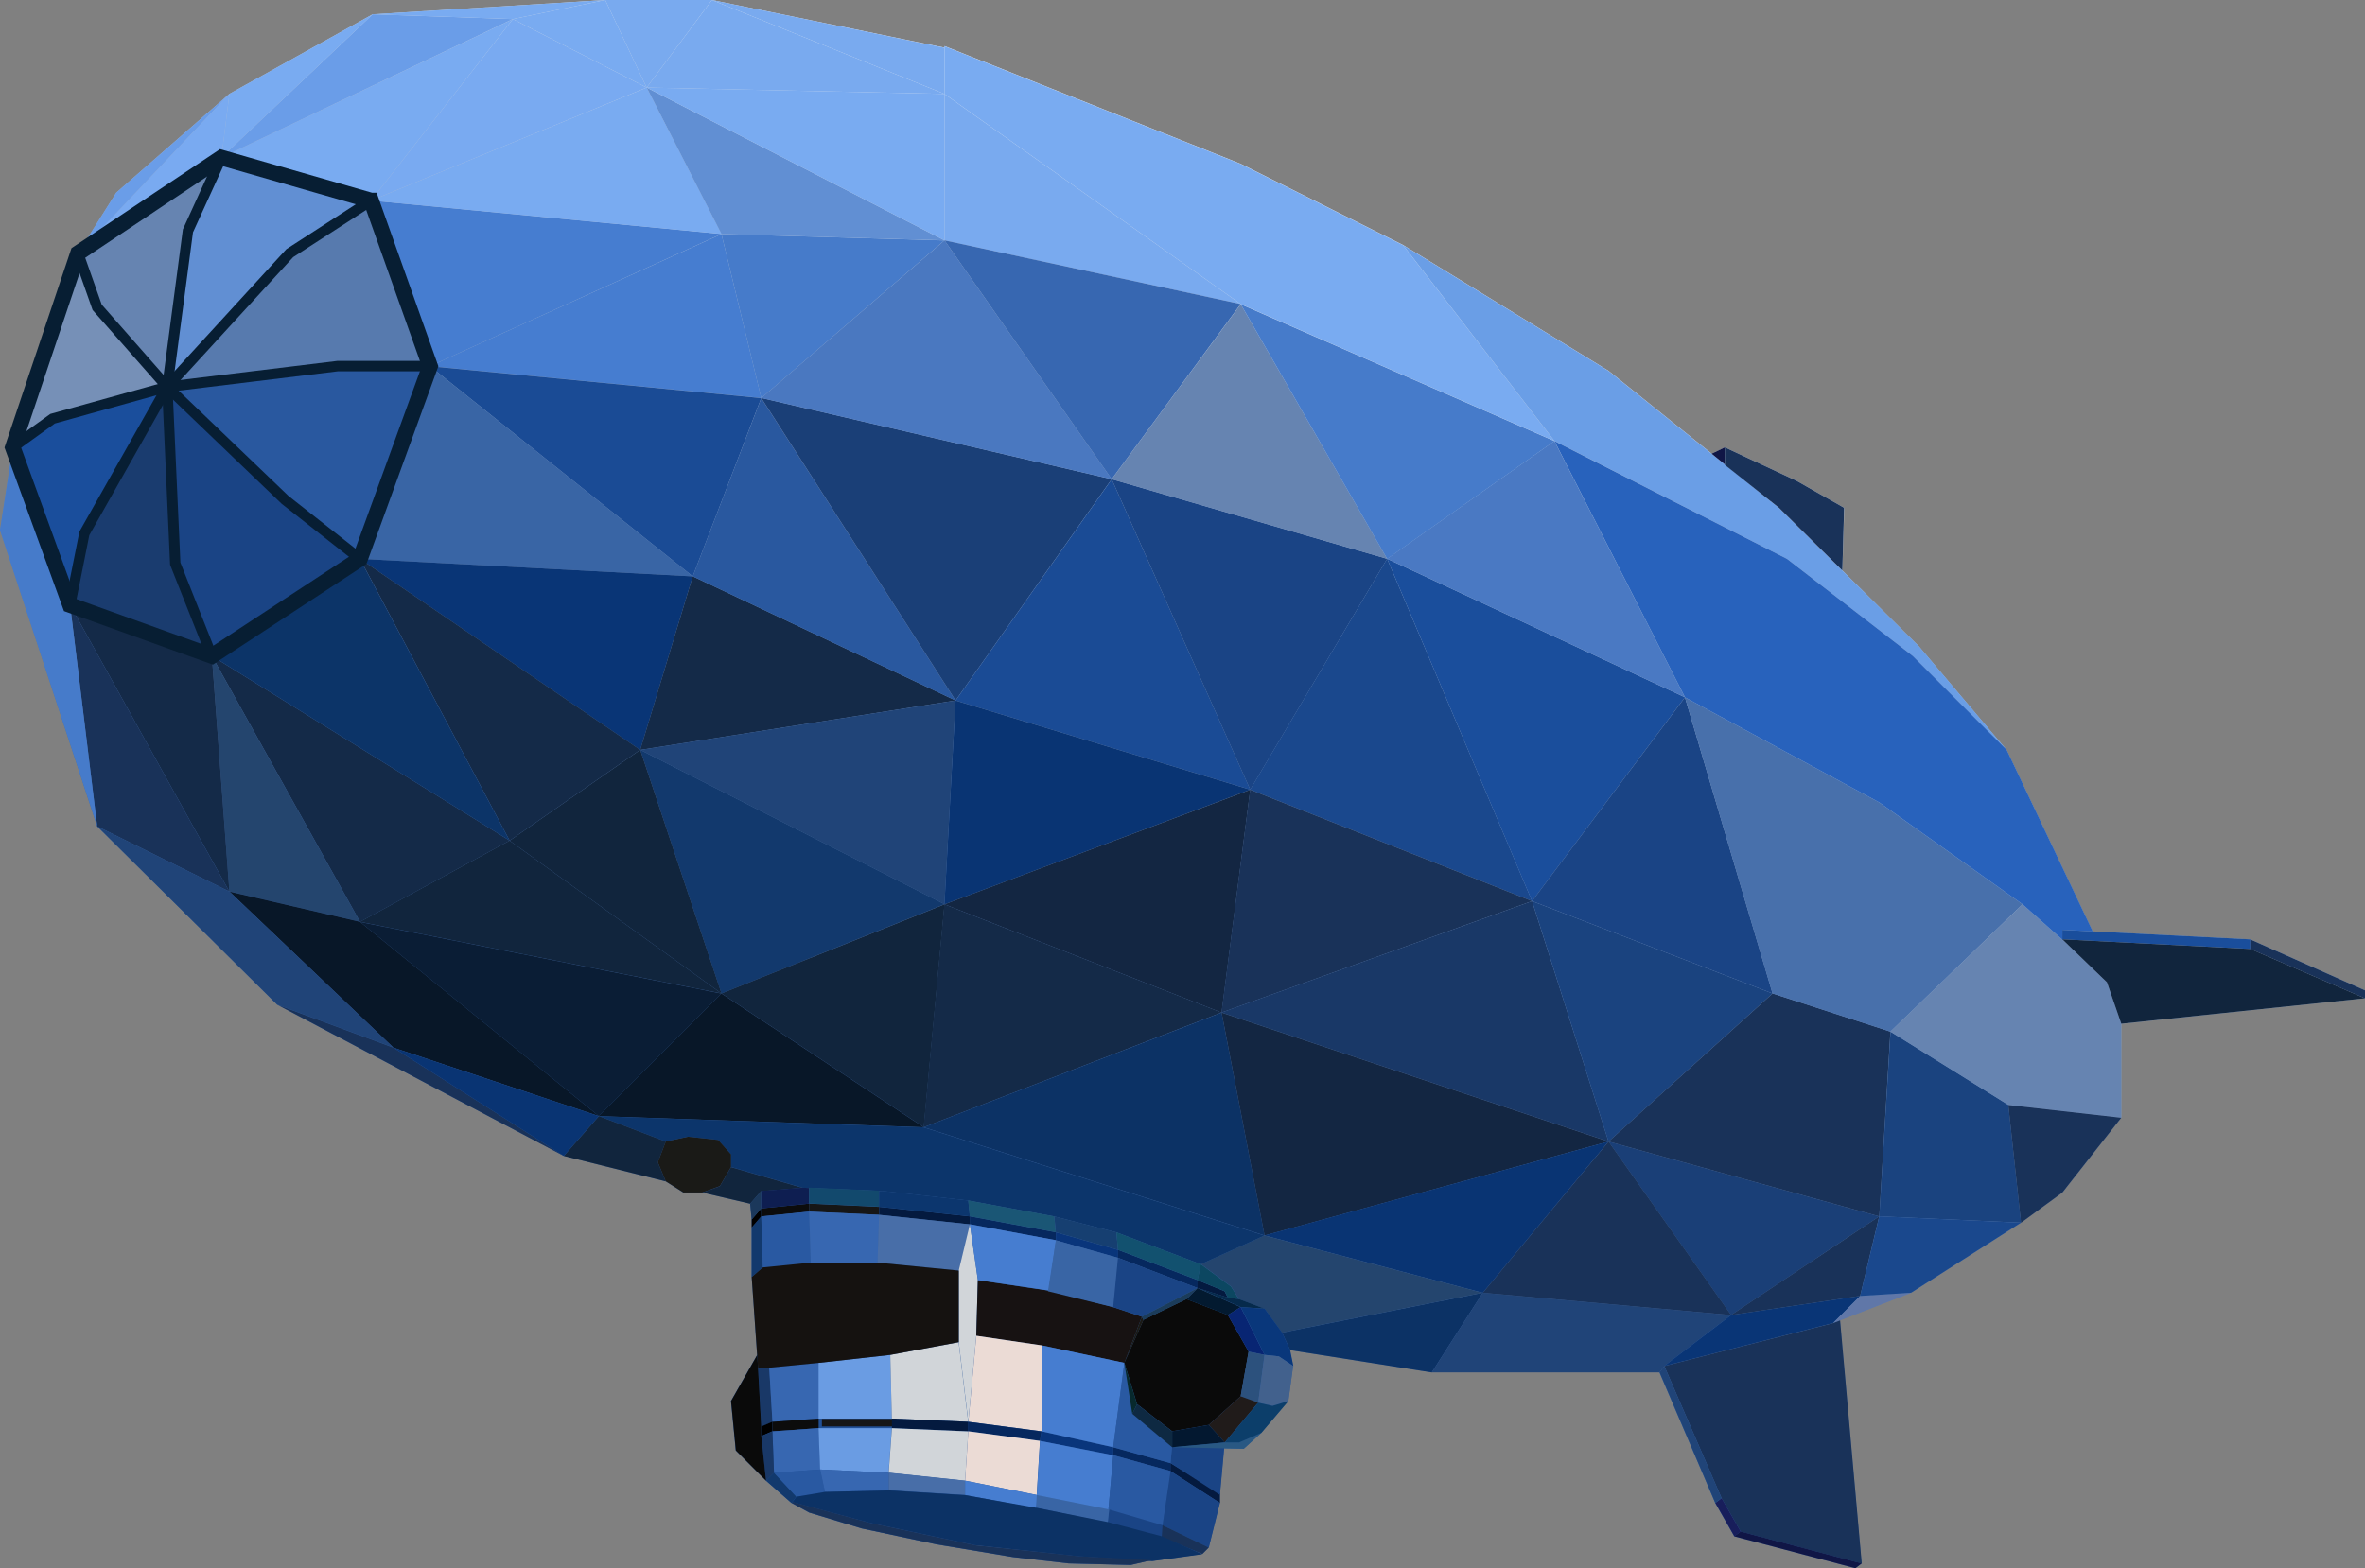 <svg xmlns="http://www.w3.org/2000/svg" xmlns:xlink="http://www.w3.org/1999/xlink" id="Layer_1" data-name="Layer 1" viewBox="0 0 454.67 301.58"><rect x="0" y="0" width="454.67" height="301.58" fill="#808080" stroke="none"/><defs><style>      .cls-1 {        fill: #79abf1;      }      .cls-1, .cls-2, .cls-3, .cls-4, .cls-5, .cls-6, .cls-7, .cls-8, .cls-9, .cls-10, .cls-11, .cls-12, .cls-13, .cls-14, .cls-15, .cls-16, .cls-17, .cls-18, .cls-19, .cls-20, .cls-21, .cls-22, .cls-23, .cls-24, .cls-25, .cls-26, .cls-27, .cls-28, .cls-29, .cls-30, .cls-31, .cls-32, .cls-33, .cls-34, .cls-35, .cls-36, .cls-37, .cls-38, .cls-39, .cls-40, .cls-41, .cls-42, .cls-43, .cls-44, .cls-45, .cls-46, .cls-47, .cls-48, .cls-49, .cls-50, .cls-51, .cls-52, .cls-53, .cls-54, .cls-55, .cls-56, .cls-57, .cls-58, .cls-59, .cls-60, .cls-61, .cls-62, .cls-63, .cls-64, .cls-65, .cls-66, .cls-67, .cls-68, .cls-69, .cls-70, .cls-71, .cls-72, .cls-73, .cls-74, .cls-75, .cls-76, .cls-77, .cls-78, .cls-79, .cls-80, .cls-81 {        stroke-width: 0px;      }      .cls-2 {        fill: #467bca;      }      .cls-3 {        fill: #1a1a17;      }      .cls-4 {        fill: #1a437f;      }      .cls-5 {        fill: #11253d;      }      .cls-6 {        fill: url(#linear-gradient);      }      .cls-7 {        fill: #0c3e6a;      }      .cls-8 {        fill: #29589f;      }      .cls-9 {        fill: #3767b1;      }      .cls-10 {        fill: #1a488d;      }      .cls-11 {        fill: #09357b;      }      .cls-12 {        fill: #031830;      }      .cls-13 {        fill: #2862bc;      }      .cls-14 {        fill: #1b385b;      }      .cls-15 {        fill: #6a9de8;      }      .cls-16 {        fill: #1a4485;      }      .cls-17 {        fill: #24456e;      }      .cls-18 {        fill: #295883;      }      .cls-19 {        fill: #09377b;      }      .cls-20 {        fill: #0e1e51;      }      .cls-21 {        fill: #201b1a;      }      .cls-23 {        fill: #171212;      }      .cls-24 {        fill: #4a79c3;      }      .cls-25 {        fill: #1b3c5a;      }      .cls-26 {        fill: #1a3c6f;      }      .cls-27 {        fill: #07292d;      }      .cls-28 {        fill: #12396d;      }      .cls-29 {        fill: #031a30;      }      .cls-30 {        fill: #0a1d35;      }      .cls-31 {        fill: #d1d5d9;      }      .cls-32 {        fill: #193259;      }      .cls-82 {        stroke-width: 2px;      }      .cls-82, .cls-83 {        fill: none;        stroke: #071e33;        stroke-miterlimit: 10;      }      .cls-33 {        fill: #1a4b95;      }      .cls-34 {        fill: #ebdbd5;      }      .cls-35 {        fill: #6a9ee6;      }      .cls-36 {        fill: #204478;      }      .cls-37 {        fill: #12516f;      }      .cls-38 {        fill: #79aaef;      }      .cls-39 {        fill: #161616;      }      .cls-40 {        fill: #4a78c0;      }      .cls-41 {        fill: #2959a2;      }      .cls-42 {        fill: #0c3265;      }      .cls-43 {        fill: #0c0c0c;      }      .cls-44 {        fill: #1a5675;      }      .cls-45 {        fill: #093576;      }      .cls-46 {        fill: #1b1a15;      }      .cls-47 {        fill: #467dd0;      }      .cls-48 {        fill: #577aae;      }      .cls-49 {        fill: #0c356b;      }      .cls-50 {        fill: #062a4b;      }      .cls-51 {        fill: #06285e;      }      .cls-52 {        fill: #132642;      }      .cls-53 {        fill: #12496d;      }      .cls-54 {        fill: #181e5b;      }      .cls-55 {        fill: #142a48;      }      .cls-56 {        fill: #101646;      }      .cls-57 {        fill: #3965a5;      }      .cls-58 {        fill: #151210;      }      .cls-59 {        fill: #193867;      }      .cls-60 {        fill: #082573;      }      .cls-61 {        fill: #041a3f;      }      .cls-62 {        fill: #0c4761;      }      .cls-63 {        fill: #2c517d;      }      .cls-64 {        fill: #4870ab;      }      .cls-65 {        fill: #163f71;      }      .cls-66 {        fill: #42618d;      }      .cls-67 {        fill: #1a3f77;      }      .cls-68 {        fill: #1a4e9c;      }      .cls-69 {        fill: #6077a8;      }      .cls-70 {        fill: #0a0a0a;      }      .cls-71 {        fill: #0c3468;      }      .cls-72 {        fill: #081728;      }      .cls-73 {        fill: #6a9ce3;      }      .cls-74 {        fill: #7690b7;      }      .cls-75 {        fill: #486ea8;      }      .cls-76 {        fill: #093473;      }      .cls-77 {        fill: #6684b1;      }      .cls-78 {        fill: #0e2942;      }      .cls-83 {        stroke-width: 3px;      }      .cls-79 {        fill: #618fd3;      }      .cls-80 {        fill: #79aaf1;      }      .cls-81 {        fill: #0c366e;      }    </style><linearGradient id="linear-gradient" x1="304" y1="817.01" x2="133.75" y2="1238.62" gradientTransform="translate(0 -868)" gradientUnits="userSpaceOnUse"><stop offset=".19" stop-color="#fff"></stop><stop offset=".29" stop-color="#cdd8e7"></stop><stop offset=".43" stop-color="#8fa6c9"></stop><stop offset=".56" stop-color="#5d7fb2"></stop><stop offset=".68" stop-color="#3963a1"></stop><stop offset=".77" stop-color="#235196"></stop><stop offset=".83" stop-color="#1c4c93"></stop></linearGradient></defs><path class="cls-6" d="m354.2,109.73l.36-12.06-9.18-5.21-13.77-6.43-2.54,1.22,1.95,1.56-21.76-17.49-39.49-24.19-31.23-15.62-56.95-22.65v.3L136.85,0h-20.51l-44.7,2.75-27.56,15.31-21.73,18.98-7.34,11.63L2.45,86.04l-2.45,15.92,18.68,56.95,34.6,34.29,55.11,29.08,19.6,4.91,3.37,2.14h3.67l9.18,2.14.3,3.06v11.02l1.05,15.03-5.04,8.85.92,9.5,5.81,5.81,4.91,4.29,3.37,1.84,10.1,3.06,14.39,3.06,14.69,2.45,10.72,1.22,11.94.3,3.51-.82.62.04,9.6-1.32-1.71-.76,1.75.72,1.22-1.22,2.14-8.58v-1.53l.82-8.97,3.77.09,3.37-3.06,5.21-6.13.92-6.74-.62-3.06,27.26,4.29h43.78l10.72,25.1,3.67,6.43,23.27,6.13,1.22-.92-4.16-46.75-1.35.52,15.01-5.81,21.13-13.47,7.96-5.81,11.33-14.39v-18.05l46.85-4.91v-1.53l-22.05-9.8-30.31-1.53-16.54-34.9-16.86-19.91m-199.31,104.72h-.62v-.03l.62.03Zm17.92,68.17l-20.07-4.26-15.15-4.07,15.01,4.02,20.21,4.29,19.9,2.14-19.9-2.09h0Z"></path><path class="cls-16" d="m213.26,290.1l10.41,3.06v2.75l-10.72-3.06.3-2.75Z"></path><path class="cls-57" d="m213.26,290.1l-.3,2.75-13.77-2.94v-2.58l14.07,2.75h0Z"></path><path class="cls-47" d="m82.67,70.42l56.03-25.41,7.66,31.53-63.68-6.13h-.01Z"></path><path class="cls-33" d="m146.35,76.55l-13.17,34.29-50.52-40.41,63.68,6.13s.01,0,.01,0Z"></path><path class="cls-47" d="m138.7,45l-67.37-6.43,11.33,31.85s56.03-25.42,56.03-25.42Z"></path><path class="cls-1" d="m124.32,16.84l-52.96,21.73,67.37,6.43-14.39-28.16h-.01Z"></path><path class="cls-80" d="m98.6,3.67l-27.26,34.9,52.96-21.73s-25.71-13.17-25.71-13.17Z"></path><path class="cls-1" d="m42.56,30.31L98.6,3.67l-27.26,34.9s-28.78-8.26-28.78-8.26Z"></path><path class="cls-15" d="m71.64,2.75l26.94.92-56.02,26.64L71.64,2.75Z"></path><path class="cls-57" d="m82.67,70.42l-13.47,37.05,63.99,3.37-50.52-40.41h0Z"></path><path class="cls-45" d="m123.08,144.21l10.1-33.37-63.99-3.37,53.88,36.74h.01Z"></path><path class="cls-55" d="m97.98,161.66l25.1-17.46-53.88-36.74,28.78,54.2Z"></path><path class="cls-55" d="m69.2,177.28l28.78-15.62-57.25-35.52,28.48,51.13h0Z"></path><path class="cls-71" d="m69.2,107.46l-28.48,18.68,57.25,35.52s-28.78-54.2-28.78-54.2Z"></path><path class="cls-17" d="m44.1,171.45l-3.37-45.32,28.48,51.13s-25.1-5.81-25.1-5.81Z"></path><path class="cls-55" d="m13.47,116.34l27.26,9.8,3.37,45.32s-30.63-55.11-30.63-55.11Z"></path><path class="cls-32" d="m18.68,158.9l25.41,12.55-30.61-55.11s5.21,42.56,5.21,42.56Z"></path><path class="cls-2" d="m2.45,86.03l11.02,30.31,5.21,42.56L0,101.95l2.45-15.92Z"></path><path class="cls-1" d="m44.1,18.06l-1.53,12.25L71.64,2.75l-27.56,15.31h.01Z"></path><path class="cls-80" d="m15.01,48.67l29.09-30.61-1.53,12.25-27.56,18.38h0Z"></path><path class="cls-15" d="m22.35,37.05l-7.34,11.63,29.09-30.63-21.73,18.98h-.01Z"></path><path class="cls-74" d="m2.45,86.04l12.55-37.36,3.37,10.41,13.77,15.31-22.05,6.13s-7.65,5.51-7.65,5.51Z"></path><path class="cls-77" d="m42.56,30.31l-6.43,14.09-3.99,30.01-13.77-15.31-3.37-10.41s27.56-18.38,27.56-18.38Z"></path><path class="cls-79" d="m71.34,38.57l-15.62,9.5-23.57,26.34,3.97-30.01,6.43-14.09,28.78,8.26h.01Z"></path><path class="cls-48" d="m82.67,70.42h-17.76l-32.76,3.97,23.57-26.34,15.62-9.5,11.33,31.85h0Z"></path><path class="cls-8" d="m69.2,107.46l-14.39-11.33-22.65-21.73,32.76-3.99h17.76l-13.47,37.05h-.01Z"></path><path class="cls-16" d="m33.68,108.38l-1.53-33.98,22.65,21.73,14.39,11.33-28.48,18.68-7.04-17.76s.01,0,.01,0Z"></path><path class="cls-26" d="m16.22,102.57l15.92-28.17,1.53,33.98,7.04,17.76-27.26-9.8s2.75-13.77,2.75-13.77Z"></path><path class="cls-68" d="m2.45,86.03l7.66-5.51,22.05-6.13-15.92,28.17-2.75,13.77-11.03-30.31Z"></path><path class="cls-55" d="m123.08,144.21l60.62-9.5-50.52-23.88-10.1,33.37h0Z"></path><path class="cls-8" d="m146.35,76.55l37.36,58.17-50.52-23.88,13.17-34.29Z"></path><path class="cls-2" d="m138.7,45.02l42.86,1.22-35.2,30.31s-7.66-31.53-7.66-31.53Z"></path><path class="cls-67" d="m213.72,92.15l-67.37-15.62,37.36,58.17s30.01-42.55,30.01-42.55Z"></path><path class="cls-40" d="m181.57,46.23l-35.2,30.31,67.37,15.62-32.15-45.93h-.01Z"></path><path class="cls-79" d="m124.32,16.84l14.39,28.17,42.86,1.22-57.25-29.39Z"></path><path class="cls-1" d="m181.57,18.06v28.17l-57.25-29.39s57.25,1.22,57.25,1.22Z"></path><path class="cls-1" d="m71.64,2.75L116.34,0l-17.76,3.67s-26.94-.92-26.94-.92Z"></path><path class="cls-38" d="m136.87,0l44.7,18.06-57.25-1.22L136.87,0Z"></path><path class="cls-1" d="m98.6,3.67l17.76-3.67,7.96,16.84s-25.72-13.17-25.72-13.17Z"></path><path class="cls-38" d="m136.87,0h-20.51l7.96,16.84L136.87,0Z"></path><path class="cls-38" d="m181.57,46.23l56.95,12.25-56.95-40.41v28.17h0Z"></path><path class="cls-9" d="m213.72,92.15l24.8-33.68-56.95-12.25,32.15,45.92h0Z"></path><path class="cls-33" d="m240.36,151.86l-56.64-17.14,30.01-42.56,26.64,59.71h-.01Z"></path><path class="cls-36" d="m123.08,144.21l58.49,29.69,2.14-39.19-60.62,9.5h0Z"></path><path class="cls-76" d="m240.36,151.86l-58.79,22.05,2.14-39.19,56.64,17.14h.01Z"></path><path class="cls-28" d="m138.7,191.05l-15.62-46.85,58.49,29.69s-42.86,17.16-42.86,17.16Z"></path><path class="cls-5" d="m69.2,177.28l69.5,13.77-40.73-29.39s-28.78,15.62-28.78,15.62Z"></path><path class="cls-5" d="m123.08,144.21l-25.1,17.46,40.73,29.39-15.62-46.85Z"></path><path class="cls-16" d="m213.72,92.15l52.96,15.31-26.32,44.4-26.64-59.71h0Z"></path><path class="cls-77" d="m238.52,58.49l28.17,48.99-52.96-15.31,24.8-33.68h-.01Z"></path><path class="cls-52" d="m181.57,173.91l53.28,20.82,5.51-42.86s-58.79,22.05-58.79,22.05Z"></path><path class="cls-55" d="m177.58,216.77l57.25-22.05-53.28-20.82-3.99,42.86h.01Z"></path><path class="cls-5" d="m138.7,191.05l38.89,25.72,3.99-42.86-42.86,17.14h-.01Z"></path><path class="cls-72" d="m115.12,214.63l23.57-23.57,38.89,25.72-62.46-2.14h0Z"></path><path class="cls-30" d="m69.2,177.28l45.93,37.36,23.57-23.57-69.5-13.77h0Z"></path><path class="cls-72" d="m44.1,171.45l31.53,30.01,39.49,13.17-45.92-37.36-25.1-5.81h0Z"></path><path class="cls-36" d="m18.68,158.9l34.6,34.29,22.35,8.26-31.53-30-25.41-12.55s-.01,0-.01,0Z"></path><path class="cls-10" d="m266.68,107.46l27.86,65.83-54.2-21.43,26.32-44.4h.01Z"></path><path class="cls-32" d="m234.83,194.72l59.71-21.43-54.2-21.43-5.51,42.86Z"></path><path class="cls-59" d="m294.54,173.29l14.69,46.23-74.39-24.8,59.71-21.43h0Z"></path><path class="cls-42" d="m243.11,237.59l-65.51-20.81,57.25-22.05,8.26,42.86h0Z"></path><path class="cls-52" d="m309.24,219.53l-66.13,18.06-8.26-42.86,74.39,24.8Z"></path><path class="cls-4" d="m340.77,191.05l-31.53,28.48-14.69-46.23,46.23,17.76h-.01Z"></path><path class="cls-68" d="m323.93,134.1l-29.39,39.19-27.86-65.83,57.25,26.64Z"></path><path class="cls-24" d="m298.83,84.81l-32.15,22.65,57.25,26.64s-25.1-49.29-25.1-49.29Z"></path><path class="cls-2" d="m238.52,58.49l28.17,48.99,32.15-22.65-60.32-26.32h0Z"></path><path class="cls-38" d="m181.57,18.06v-8.88L136.87,0s44.7,18.06,44.7,18.06Z"></path><path class="cls-16" d="m323.93,134.1l16.84,56.95-46.23-17.76,29.39-39.19h0Z"></path><path class="cls-76" d="m243.11,237.59l41.95,11.02,24.19-29.09-66.13,18.06h0Z"></path><path class="cls-42" d="m275.26,263.92l9.8-15.31-38.57,7.66,1.53,3.37,27.24,4.29h0Z"></path><path class="cls-17" d="m243.11,237.59l-12.25,5.51,5.81,4.29,1.53,2.45,4.89,1.84,3.37,4.59,38.57-7.66-41.95-11.02h.01Z"></path><path class="cls-49" d="m115.12,214.63l12.85,4.89,4.29-.92,5.81.62,2.45,2.75v2.45l13.77,3.99,15.31.62,16.54,1.84,16.54,3.06,11.94,3.06,16.22,6.13,12.25-5.51-65.51-20.81-62.45-2.15h-.01Z"></path><path class="cls-32" d="m53.28,193.2l55.11,29.09-32.76-20.81-22.35-8.26h0Z"></path><path class="cls-76" d="m115.12,214.63l-6.74,7.66-32.75-20.81,39.49,13.17h0Z"></path><path class="cls-36" d="m275.26,263.92h43.78l.92-1.22,12.85-9.8-47.77-4.29-9.78,15.31h0Z"></path><path class="cls-45" d="m352.41,254.43l-32.45,8.26,12.85-9.8,24.8-3.67-5.21,5.21Z"></path><path class="cls-67" d="m309.24,219.53l52.04,14.39-28.48,18.98-23.57-33.37Z"></path><path class="cls-32" d="m285.06,248.62l24.19-29.09,23.57,33.37-47.76-4.29h0Z"></path><path class="cls-32" d="m361.29,233.91l2.14-35.52-22.65-7.34-31.53,28.48,52.04,14.39h0Z"></path><path class="cls-64" d="m388.84,173.91l-27.56-19.6-37.36-20.21,16.84,56.95,22.65,7.34,25.42-24.49Z"></path><path class="cls-4" d="m361.29,233.91l27.26,1.22-2.45-22.65-22.65-14.09-2.15,35.52h0Z"></path><path class="cls-77" d="m388.84,173.91l8.26,7.34,7.96,7.66,2.75,7.96v18.06l-21.73-2.45-22.65-14.09,25.42-24.5h-.01Z"></path><path class="cls-32" d="m388.54,235.15l-2.45-22.65,21.73,2.45-11.33,14.39-7.96,5.82h.01Z"></path><path class="cls-32" d="m357.61,249.22l3.67-15.31-28.48,18.98,24.8-3.67h0Z"></path><path class="cls-69" d="m352.41,254.43l15.01-5.82-9.8.62-5.21,5.21h0Z"></path><path class="cls-10" d="m361.29,233.91l27.26,1.22-21.13,13.47-9.8.62,3.67-15.31h0Z"></path><path class="cls-1" d="m181.57,8.88v9.18l56.95,40.41,60.32,26.34-29.09-37.66-31.23-15.62s-56.95-22.65-56.95-22.65Z"></path><path class="cls-35" d="m385.79,144.21l-18.06-18.06-24.19-18.68-44.7-22.67-29.09-37.66,39.49,24.19,32.76,26.34,26.94,26.64,16.84,19.9Z"></path><path class="cls-13" d="m385.79,144.21l16.54,34.9-5.82-.3.09,1.98-7.73-6.87-27.56-19.6-37.36-20.21-25.1-49.29,44.7,22.65,24.19,18.68,18.06,18.06h0Z"></path><path class="cls-5" d="m144.21,231.48l-9.18-2.14,3.37-1.22,2.14-3.67,13.77,3.99-7.96.62-2.14,2.45v-.03h0Z"></path><path class="cls-5" d="m127.99,227.19l-1.53-3.67,1.53-3.99-12.85-4.89-6.74,7.66,19.6,4.89Z"></path><path class="cls-3" d="m138.09,219.22l-5.81-.62-4.29.92-1.53,3.99,1.53,3.67,3.37,2.14h3.67l3.37-1.22,2.14-3.67v-2.45s-2.45-2.75-2.45-2.75Z"></path><path class="cls-32" d="m319.96,262.71l11.02,25.41,3.67,6.43,23.27,6.13-4.16-46.75-1.35.52-32.46,8.26h.01Z"></path><path class="cls-54" d="m333.43,295.46l1.22-.92-3.67-6.43-1.22.92,3.67,6.43Z"></path><path class="cls-36" d="m319.04,263.91l.92-1.22,11.02,25.41-1.22.92-10.72-25.1h0Z"></path><path class="cls-56" d="m357.91,300.66l-1.22.92-23.27-6.13,1.22-.92,23.27,6.13Z"></path><path class="cls-68" d="m396.5,178.81l5.82.3,30.31,1.53v1.84l-36.14-1.84v-1.84Z"></path><path class="cls-32" d="m454.67,190.45l-22.05-9.8v1.84l22.05,9.5v-1.53h0Z"></path><path class="cls-5" d="m407.82,196.87l46.85-4.89-22.05-9.5-36.14-1.84,8.58,8.26,2.75,7.96h0Z"></path><path class="cls-56" d="m329.05,87.25l2.54-1.22v3.27l-2.54-2.05Z"></path><path class="cls-32" d="m354.54,97.66l-9.18-5.21-13.77-6.43v3.37l10.41,8.26,12.19,12.06.34-12.06Z"></path><path class="cls-28" d="m144.51,236.07l1.84-2.14.3,9.8-2.14,1.84v-9.5Z"></path><path class="cls-22" d="m146.35,232.38v1.53l-1.84,2.14v-1.53l1.84-2.14Z"></path><path class="cls-14" d="m144.21,231.48l.3,3.06,1.84-2.14v-3.37l-2.14,2.45Z"></path><path class="cls-43" d="m155.55,231.46v1.53l-9.18.92v-1.53l9.18-.92Z"></path><path class="cls-20" d="m155.55,228.46v3.01l-9.18.92v-3.37l7.96-.62,1.22.06Z"></path><path class="cls-39" d="m155.55,233l13.47.62v-1.53l-13.47-.62v1.53Z"></path><path class="cls-53" d="m169.02,228.99v3.08l-13.47-.62v-3.06l13.47.59Z"></path><path class="cls-41" d="m155.55,233l.3,9.8-9.18.92-.3-9.8,9.18-.92Z"></path><path class="cls-9" d="m169.02,233.61l-.3,9.18h-12.85l-.3-9.8,13.47.62h-.01Z"></path><path class="cls-61" d="m169.02,232.08l17.46,1.84v1.53l-17.46-1.84s0-1.53,0-1.53Z"></path><path class="cls-51" d="m203,236.98v1.53l-16.54-3.07v-1.53l16.54,3.07Z"></path><path class="cls-11" d="m214.94,240.36v1.53l-11.94-3.37v-1.53l11.94,3.37h0Z"></path><path class="cls-51" d="m230.24,246.17v1.53l-15.31-5.82v-1.53l15.31,5.82Z"></path><path class="cls-81" d="m186.16,230.86l.3,3.06-17.46-1.84v-3.06h.62l16.54,1.84h0Z"></path><path class="cls-44" d="m202.68,233.91l.3,3.06-16.54-3.06-.3-3.06,16.53,3.06h.01Z"></path><path class="cls-65" d="m214.63,236.98l.3,3.37-11.94-3.37-.3-3.06,11.94,3.06Z"></path><path class="cls-37" d="m230.86,243.11l-.62,3.06-15.31-5.82-.3-3.37,16.22,6.13h0Z"></path><path class="cls-61" d="m230.24,247.7l5.81,1.84-.62-1.22-5.21-2.14v1.53h.01Z"></path><path class="cls-62" d="m238.2,249.84l-2.14-.3-.62-1.22-5.21-2.14.62-3.06,5.81,4.29,1.53,2.45v-.03h0Z"></path><path class="cls-75" d="m186.46,235.45l-2.14,8.88-15.62-1.53.3-9.18,17.46,1.84Z"></path><path class="cls-31" d="m184.32,258.1l1.84,15.31,1.53-16.54.3-10.72-1.53-10.72-2.14,8.88v13.77h0Z"></path><path class="cls-59" d="m145.75,263.01l.62,11.33,2.14-.92-.62-10.41h-2.14Z"></path><path class="cls-9" d="m157.38,262.09v10.72l-8.88.62-.62-10.41,9.5-.92Z"></path><path class="cls-73" d="m171.15,260.55l.3,12.25h-14.09v-10.72l13.77-1.53h.01Z"></path><path class="cls-31" d="m184.32,258.1l-13.17,2.45.3,12.25,14.69.62-1.84-15.31h.01Z"></path><path class="cls-22" d="m146.35,274.32v1.84l2.14-.92v-1.84l-2.14.92Z"></path><path class="cls-43" d="m157.38,272.8v1.84l-8.88.62v-1.84l8.88-.62Z"></path><rect class="cls-39" x="158.01" y="272.88" width="14.35" height="1.43"></rect><path class="cls-61" d="m186.16,273.42v1.84l-14.69-.62v-1.84l14.69.62Z"></path><path class="cls-58" d="m144.51,245.55l1.22,17.46h2.15l9.5-.92,13.77-1.53,13.17-2.45v-13.77l-15.62-1.53h-12.85l-9.18.92-2.14,1.84h-.01Z"></path><path class="cls-23" d="m187.99,246.17l-.3,10.72,12.55,1.84,15.92,3.37,3.37-8.88-5.51-1.84-11.63-3.06-14.39-2.14h-.01Z"></path><path class="cls-34" d="m186.16,273.42l14.09,1.84v-16.54l-12.55-1.84-1.53,16.54h0Z"></path><path class="cls-51" d="m186.16,275.26l13.77,1.84.3-1.84-14.09-1.84v1.84h.01Z"></path><path class="cls-11" d="m214.02,279.85l-14.09-2.75.3-1.84,13.77,3.06v1.53h.01Z"></path><path class="cls-47" d="m216.15,262.09l-2.14,16.22-13.77-3.06v-16.54l15.91,3.37h0Z"></path><path class="cls-9" d="m157.38,274.64l.3,7.96-8.88.62-.3-7.96,8.88-.62Z"></path><path class="cls-59" d="m146.35,276.18l.92,8.58,1.53-1.53-.3-7.96-2.14.92h-.01Z"></path><path class="cls-73" d="m171.45,274.64l-.62,8.58-13.17-.62-.3-7.96h14.09Z"></path><path class="cls-31" d="m186.16,275.26l-.62,9.5-14.69-1.53.62-8.58,14.69.62h0Z"></path><path class="cls-34" d="m199.93,277.09l-.62,10.41-13.77-2.75.62-9.5,13.77,1.84Z"></path><path class="cls-47" d="m214.02,279.85l-.92,10.41-13.77-2.75.62-10.41,14.07,2.75h0Z"></path><path class="cls-51" d="m214.02,278.31l11.02,3.06v1.53l-11.02-3.06v-1.53Z"></path><path class="cls-61" d="m234.53,287.19l-9.5-5.82v1.53l9.5,6.13v-1.84h0Z"></path><path class="cls-16" d="m235.45,277.39l-.92,10.1-9.5-6.13.3-3.37,10.1-.62h.01Z"></path><path class="cls-41" d="m216.15,262.09l1.53,9.8,7.66,6.13-.3,3.37-11.02-3.06,2.14-16.22h-.01Z"></path><path class="cls-47" d="m203,238.5l-1.39,9.68-13.61-2.02-1.53-10.72,16.54,3.06h0Z"></path><path class="cls-57" d="m214.94,241.88l-.92,9.5-12.55-3.06,1.53-9.8,11.94,3.37h0Z"></path><path class="cls-16" d="m230.24,247.7l-10.72,5.51-5.51-1.84.92-9.5,15.31,5.81h0Z"></path><path class="cls-70" d="m238.52,268.51l-6.13,5.51-7.04,1.22-6.74-5.21-2.45-7.96,3.67-8.26,8.26-3.99,7.96,3.06,3.99,7.04-1.52,8.58h0Z"></path><path class="cls-29" d="m230.24,247.7l8.26,3.67-2.45,1.53-7.96-3.06,2.14-2.14h.01Z"></path><path class="cls-60" d="m243.11,260.55l-3.06-.62-3.99-7.04,2.45-1.53,4.59,9.18h0Z"></path><path class="cls-63" d="m241.88,269.73l-3.37-1.22,1.53-8.58,3.06.62-1.22,9.18h0Z"></path><path class="cls-21" d="m235.45,277.39l6.43-7.66-3.37-1.22-6.13,5.51,3.07,3.37h0Z"></path><path class="cls-12" d="m225.35,278.31v-3.07l7.04-1.22,3.06,3.37-10.1.92h0Z"></path><path class="cls-78" d="m217.69,271.89l.92-1.84,6.74,5.21v3.06l-7.66-6.43h0Z"></path><path class="cls-27" d="m216.15,262.09l2.45,7.96-.92,1.84-1.53-9.8Z"></path><path class="cls-46" d="m219.53,253.21l-3.37,8.88,3.67-8.26-.3-.62h0Z"></path><path class="cls-25" d="m230.24,247.7l-10.72,5.51.3.62,8.26-3.99,2.14-2.14h.01Z"></path><path class="cls-50" d="m238.52,251.37l4.59.3-4.89-1.84-2.14-.3-5.81-1.84,8.26,3.67h-.01Z"></path><path class="cls-19" d="m248.62,262.69l-2.75-1.84-2.75-.3-4.59-9.18,4.59.3,3.37,4.59,1.53,3.37.62,3.06h-.01Z"></path><path class="cls-66" d="m247.7,269.43l-3.06.92-2.75-.62,1.22-9.18,2.75.3,2.75,1.84-.92,6.73h0Z"></path><path class="cls-18" d="m235.45,277.39h2.75l4.29-1.84-3.37,3.06-13.77-.3,10.1-.92h0Z"></path><path class="cls-7" d="m247.7,269.43l-5.21,6.13-4.29,1.84h-2.75l6.43-7.66,2.75.62,3.06-.92h.01Z"></path><path class="cls-70" d="m145.59,260.55l-5.05,8.88.92,9.5,5.81,5.82-.92-8.58v-1.84l-.62-11.33-.16-2.44h.01Z"></path><path class="cls-41" d="m213.1,290.25l10.41,3.06,1.53-10.41-11.02-3.06-.92,10.41h-.01Z"></path><path class="cls-16" d="m234.53,289.03l-2.14,8.58-8.88-4.29,1.53-10.41,9.5,6.13h-.01Z"></path><path class="cls-32" d="m231.16,298.83l1.22-1.22-8.88-4.29-.16,2.3,7.8,3.21h.01Z"></path><path class="cls-28" d="m147.27,284.74l4.89,4.29.92-1.22-4.29-4.59-1.53,1.53h.01Z"></path><path class="cls-41" d="m153.09,287.81l5.51-.92-.92-4.29-8.88.62,4.29,4.59h0Z"></path><path class="cls-9" d="m170.85,283.22v3.37l-12.25.3-.92-4.29,13.17.62Z"></path><path class="cls-75" d="m185.54,284.74v2.75l-14.69-.92v-3.37l14.69,1.53Z"></path><path class="cls-47" d="m199.33,287.49l-.16,2.6-13.63-2.6v-2.75l13.79,2.75Z"></path><path class="cls-42" d="m187.54,297.15l19.9,2.14,14.09.92,9.6-1.32-7.62-3.41-10.41-2.75-13.77-2.75-13.77-2.45-14.69-.92-12.25.3-5.51.92-.77,1.03,15.02,4.02,20.2,4.29h0Z"></path><path class="cls-32" d="m155.55,290.86l10.1,3.06,14.39,3.06,14.69,2.45,10.72,1.22,11.94.3,3.99-.92-13.93-.76-19.88-2.09-20.07-4.26-15.16-4.09-.14.19,3.37,1.84h0Z"></path><path class="cls-83" d="m71.34,38.57l-28.78-8.26-27.56,18.38L2.45,86.04l11.02,30.31,27.26,9.8,28.48-18.68,13.47-37.05s-11.33-31.85-11.33-31.85Z"></path><path class="cls-82" d="m13.47,116.34l2.75-13.77,15.92-28.17,23.57-25.72,15.62-10.1"></path><path class="cls-82" d="m15.01,48.69l3.67,10.41,13.47,15.31,22.67,21.73,14.39,11.33"></path><path class="cls-82" d="m42.56,30.31l-6.43,14.09-3.97,30.01,1.53,33.98,7.04,17.76"></path><path class="cls-82" d="m2.45,86.03l7.66-5.51,22.05-6.13,32.76-3.99h17.76"></path></svg>